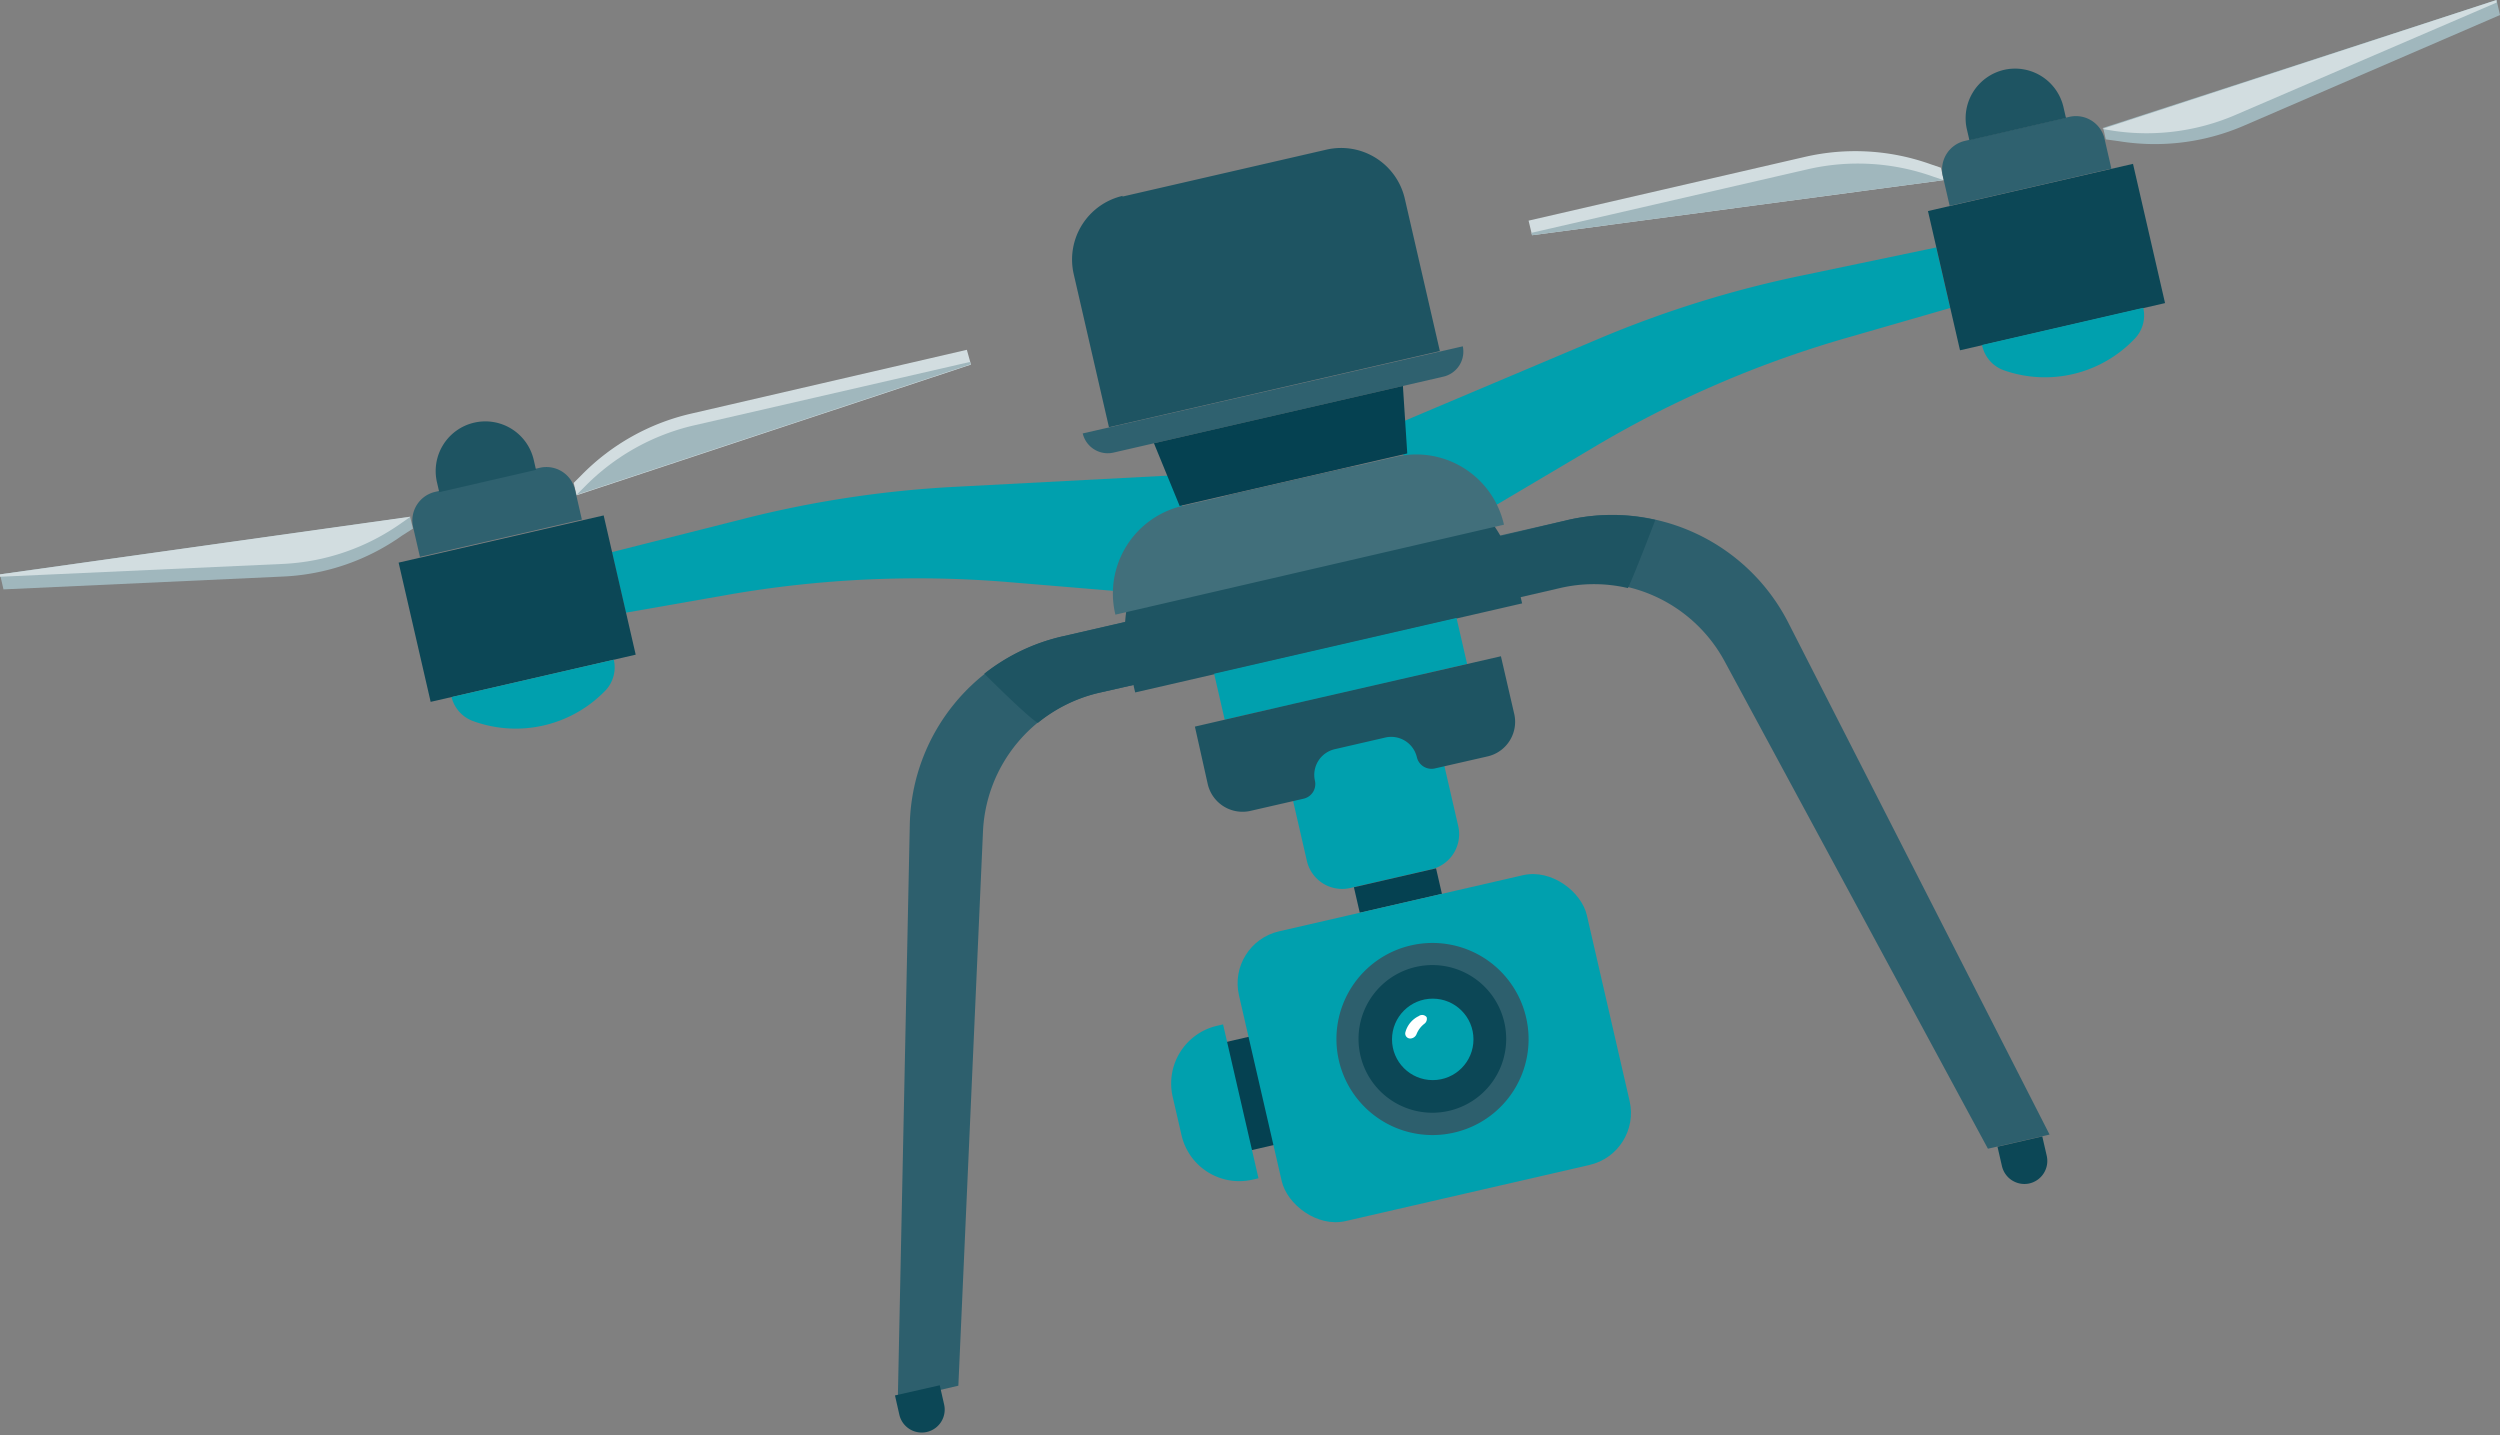 <svg xmlns="http://www.w3.org/2000/svg" viewBox="0 0 114.78 65.9"><rect x="0" y="0" width="114.78" height="65.9" fill="#808080" stroke="none"/><defs><style>.cls-1{fill:#054151;}.cls-2{fill:#00a0ae;}.cls-3{fill:#2d5f6d;}.cls-4{fill:#1e5462;}.cls-5{fill:#0c4756;}.cls-6{fill:#d2dde0;}.cls-7{fill:#2f616f;}.cls-8{fill:#a0b7bd;}.cls-9{fill:#416f7b;}.cls-10{fill:#fff;}</style></defs><title>03_WOLMI_Servicios-08-Foto360VideoAereo</title><g id="Capa_2" data-name="Capa 2"><g id="diseño_1" data-name="diseño 1"><rect class="cls-1" x="56.18" y="47.59" width="2.99" height="5.1" transform="translate(-9.77 14.21) rotate(-12.96)"/><path class="cls-2" d="M56.69,47.29H57a0,0,0,0,1,0,0v7.25a0,0,0,0,1,0,0h-.27A2.72,2.72,0,0,1,54,51.82V50A2.72,2.72,0,0,1,56.69,47.29Z" transform="translate(-10 13.73) rotate(-12.96)"/><path class="cls-3" d="M55.3,27.71l-6.53,1.51a9.07,9.07,0,0,0-7,8.65l-.55,26.4L44,63.62l1.13-25.43a6.85,6.85,0,0,1,5.31-6.38L56,30.55Z"/><path class="cls-4" d="M48.77,29.22a9,9,0,0,0-3.58,1.71s2,2,2.46,2.26a7,7,0,0,1,2.8-1.38L56,30.55l-.65-2.84Z"/><path class="cls-5" d="M41.75,63.92h2.12a0,0,0,0,1,0,0v.91a1.06,1.06,0,0,1-1.06,1.06h0a1.06,1.06,0,0,1-1.06-1.06v-.91A0,0,0,0,1,41.75,63.92Z" transform="matrix(0.97, -0.22, 0.22, 0.97, -13.47, 11.25)"/><path class="cls-3" d="M65.46,25.37,72,23.87A9.07,9.07,0,0,1,82.1,28.58l12,23.51-2.83.65L79.18,30.36a6.85,6.85,0,0,0-7.56-3.42l-5.5,1.27Z"/><path class="cls-4" d="M72,23.87a9,9,0,0,1,4,0S75,26.49,74.74,27a6.85,6.85,0,0,0-3.12,0l-5.5,1.27-.66-2.84Z"/><path class="cls-5" d="M93,52.39h0A1.06,1.06,0,0,1,94,53.45v.91a0,0,0,0,1,0,0H91.89a0,0,0,0,1,0,0v-.91A1.06,1.06,0,0,1,93,52.39Z" transform="translate(195.5 84.56) rotate(167.05)"/><path class="cls-6" d="M44.39,16.06,31.69,19a10.27,10.27,0,0,0-5,2.82l-.35.35.13.57,18.11-6Z"/><path class="cls-2" d="M55.24,27.47l-9-.75a50.66,50.66,0,0,0-12.78.58l-4.73.83-.64-2.78,6.17-1.56a50.14,50.14,0,0,1,9.6-1.44l10.08-.53Z"/><rect class="cls-5" x="18.91" y="24.67" width="9.66" height="6.56" transform="translate(-5.66 6.03) rotate(-12.96)"/><path class="cls-7" d="M20.23,22h4.93a1.35,1.35,0,0,1,1.35,1.35v1.4a0,0,0,0,1,0,0H18.88a0,0,0,0,1,0,0v-1.4A1.35,1.35,0,0,1,20.23,22Z" transform="translate(-4.67 5.68) rotate(-12.96)"/><path class="cls-2" d="M20.75,32l7.43-1.71h0a1.54,1.54,0,0,1-.39,1.42h0a5.72,5.72,0,0,1-6.06,1.4h0a1.57,1.57,0,0,1-1-1.11Z"/><path class="cls-4" d="M22.08,19.37h0a2.28,2.28,0,0,1,2.28,2.28v.47a0,0,0,0,1,0,0H19.8a0,0,0,0,1,0,0v-.47A2.28,2.28,0,0,1,22.08,19.37Z" transform="translate(-4.09 5.48) rotate(-12.96)"/><path class="cls-8" d="M44.52,16.62l-12.7,2.92a10.29,10.29,0,0,0-5,2.83l-.35.35,18.11-6Z"/><path class="cls-8" d="M0,26.37l.16.69L13,26.47a10.22,10.22,0,0,0,5.46-1.88l.5-.32-.13-.54Z"/><path class="cls-6" d="M0,26.37l0,.11,13-.59A10.22,10.22,0,0,0,18.45,24l.4-.28Z"/><path class="cls-6" d="M70.18,10.13,82.88,7.2a10.28,10.28,0,0,1,5.76.34l.47.16.13.57L70.34,10.8Z"/><path class="cls-2" d="M65.41,25.13l7.77-4.6a49.32,49.32,0,0,1,11.75-5.06l4.61-1.33-.64-2.78-6.22,1.3a50.06,50.06,0,0,0-9.27,2.89l-9.3,3.93Z"/><rect class="cls-5" x="89.13" y="8.51" width="9.66" height="6.56" transform="translate(188.17 2.22) rotate(167.04)"/><path class="cls-7" d="M89.1,5.89h7.62a0,0,0,0,1,0,0v1.4a1.35,1.35,0,0,1-1.35,1.35H90.45A1.35,1.35,0,0,1,89.1,7.28V5.89A0,0,0,0,1,89.1,5.89Z" transform="translate(185.09 -6.5) rotate(167.04)"/><path class="cls-2" d="M98.41,14.13,91,15.84h0A1.55,1.55,0,0,0,92,17h0A5.68,5.68,0,0,0,98,15.56h0a1.54,1.54,0,0,0,.4-1.43Z"/><path class="cls-4" d="M90,3.21h4.55a0,0,0,0,1,0,0v.47A2.28,2.28,0,0,1,92.3,6h0A2.28,2.28,0,0,1,90,3.68V3.21a0,0,0,0,1,0,0Z" transform="translate(183.28 -11.64) rotate(167.04)"/><path class="cls-8" d="M70.31,10.69,83,7.77a10.28,10.28,0,0,1,5.76.34l.47.16L70.34,10.8Z"/><path class="cls-8" d="M114.62,0l.16.69L103,5.78a10.31,10.31,0,0,1-5.73.7l-.59-.08-.12-.53Z"/><path class="cls-6" d="M114.62,0l0,.12L102.72,5.24A10.32,10.32,0,0,1,97,6l-.48-.08Z"/><path class="cls-2" d="M59.29,31.63h7.13a0,0,0,0,1,0,0v7.17a1.66,1.66,0,0,1-1.66,1.66H60.95a1.66,1.66,0,0,1-1.66-1.66V31.63a0,0,0,0,1,0,0Z" transform="translate(-6.48 15.01) rotate(-12.96)"/><rect class="cls-1" x="62.24" y="40.29" width="3.87" height="1.2" transform="translate(-7.53 15.43) rotate(-12.96)"/><path class="cls-4" d="M52.54,7.82h9.62a3,3,0,0,1,3,3V18a0,0,0,0,1,0,0H49.57a0,0,0,0,1,0,0V10.79a3,3,0,0,1,3-3Z" transform="translate(-1.43 13.19) rotate(-12.96)"/><path class="cls-7" d="M66.28,17.29,51.12,20.78a1.18,1.18,0,0,1-1.41-.88h0l17.45-4h0A1.18,1.18,0,0,1,66.28,17.29Z"/><polygon class="cls-1" points="64.61 20.82 54.16 23.23 52.98 20.35 64.41 17.72 64.61 20.82"/><path class="cls-4" d="M57.44,22h5.31a6.48,6.48,0,0,1,6.48,6.48v1.38a0,0,0,0,1,0,0H51a0,0,0,0,1,0,0V28.45A6.48,6.48,0,0,1,57.44,22Z" transform="translate(-4.28 14.13) rotate(-12.96)"/><path class="cls-9" d="M69.05,24.09v0a4.13,4.13,0,0,0-5-3.11l-9.73,2.24a4.13,4.13,0,0,0-3.11,5v0Z"/><rect class="cls-2" x="55.84" y="29.63" width="11.42" height="2.17" transform="translate(-5.32 14.58) rotate(-12.96)"/><rect class="cls-2" x="57.65" y="41.3" width="16.39" height="13.65" rx="2.45" ry="2.45" transform="translate(-9.11 15.99) rotate(-12.96)"/><path class="cls-4" d="M64.2,31.21l-4.67,1.07-4.67,1.08L55.45,36a1.64,1.64,0,0,0,2,1.22l2.4-.55a.69.69,0,0,0,.52-.83h0a1.21,1.21,0,0,1,.9-1.44l2.34-.54a1.21,1.21,0,0,1,1.44.9h0a.69.69,0,0,0,.83.52l2.41-.55a1.63,1.63,0,0,0,1.22-2l-.6-2.6Z"/><path class="cls-3" d="M70.07,46.73A4.41,4.41,0,1,0,66.76,52,4.4,4.4,0,0,0,70.07,46.73Z"/><path class="cls-5" d="M69.08,47A3.39,3.39,0,1,0,66.53,51,3.39,3.39,0,0,0,69.08,47Z"/><circle class="cls-2" cx="65.78" cy="47.72" r="1.87"/><path class="cls-10" d="M65.14,46.65a1.15,1.15,0,0,0-.62.76.23.23,0,0,0,.24.27.32.32,0,0,0,.28-.21A1.13,1.13,0,0,1,65.4,47a.28.28,0,0,0,.1-.3A.26.26,0,0,0,65.14,46.65Z"/></g></g></svg>